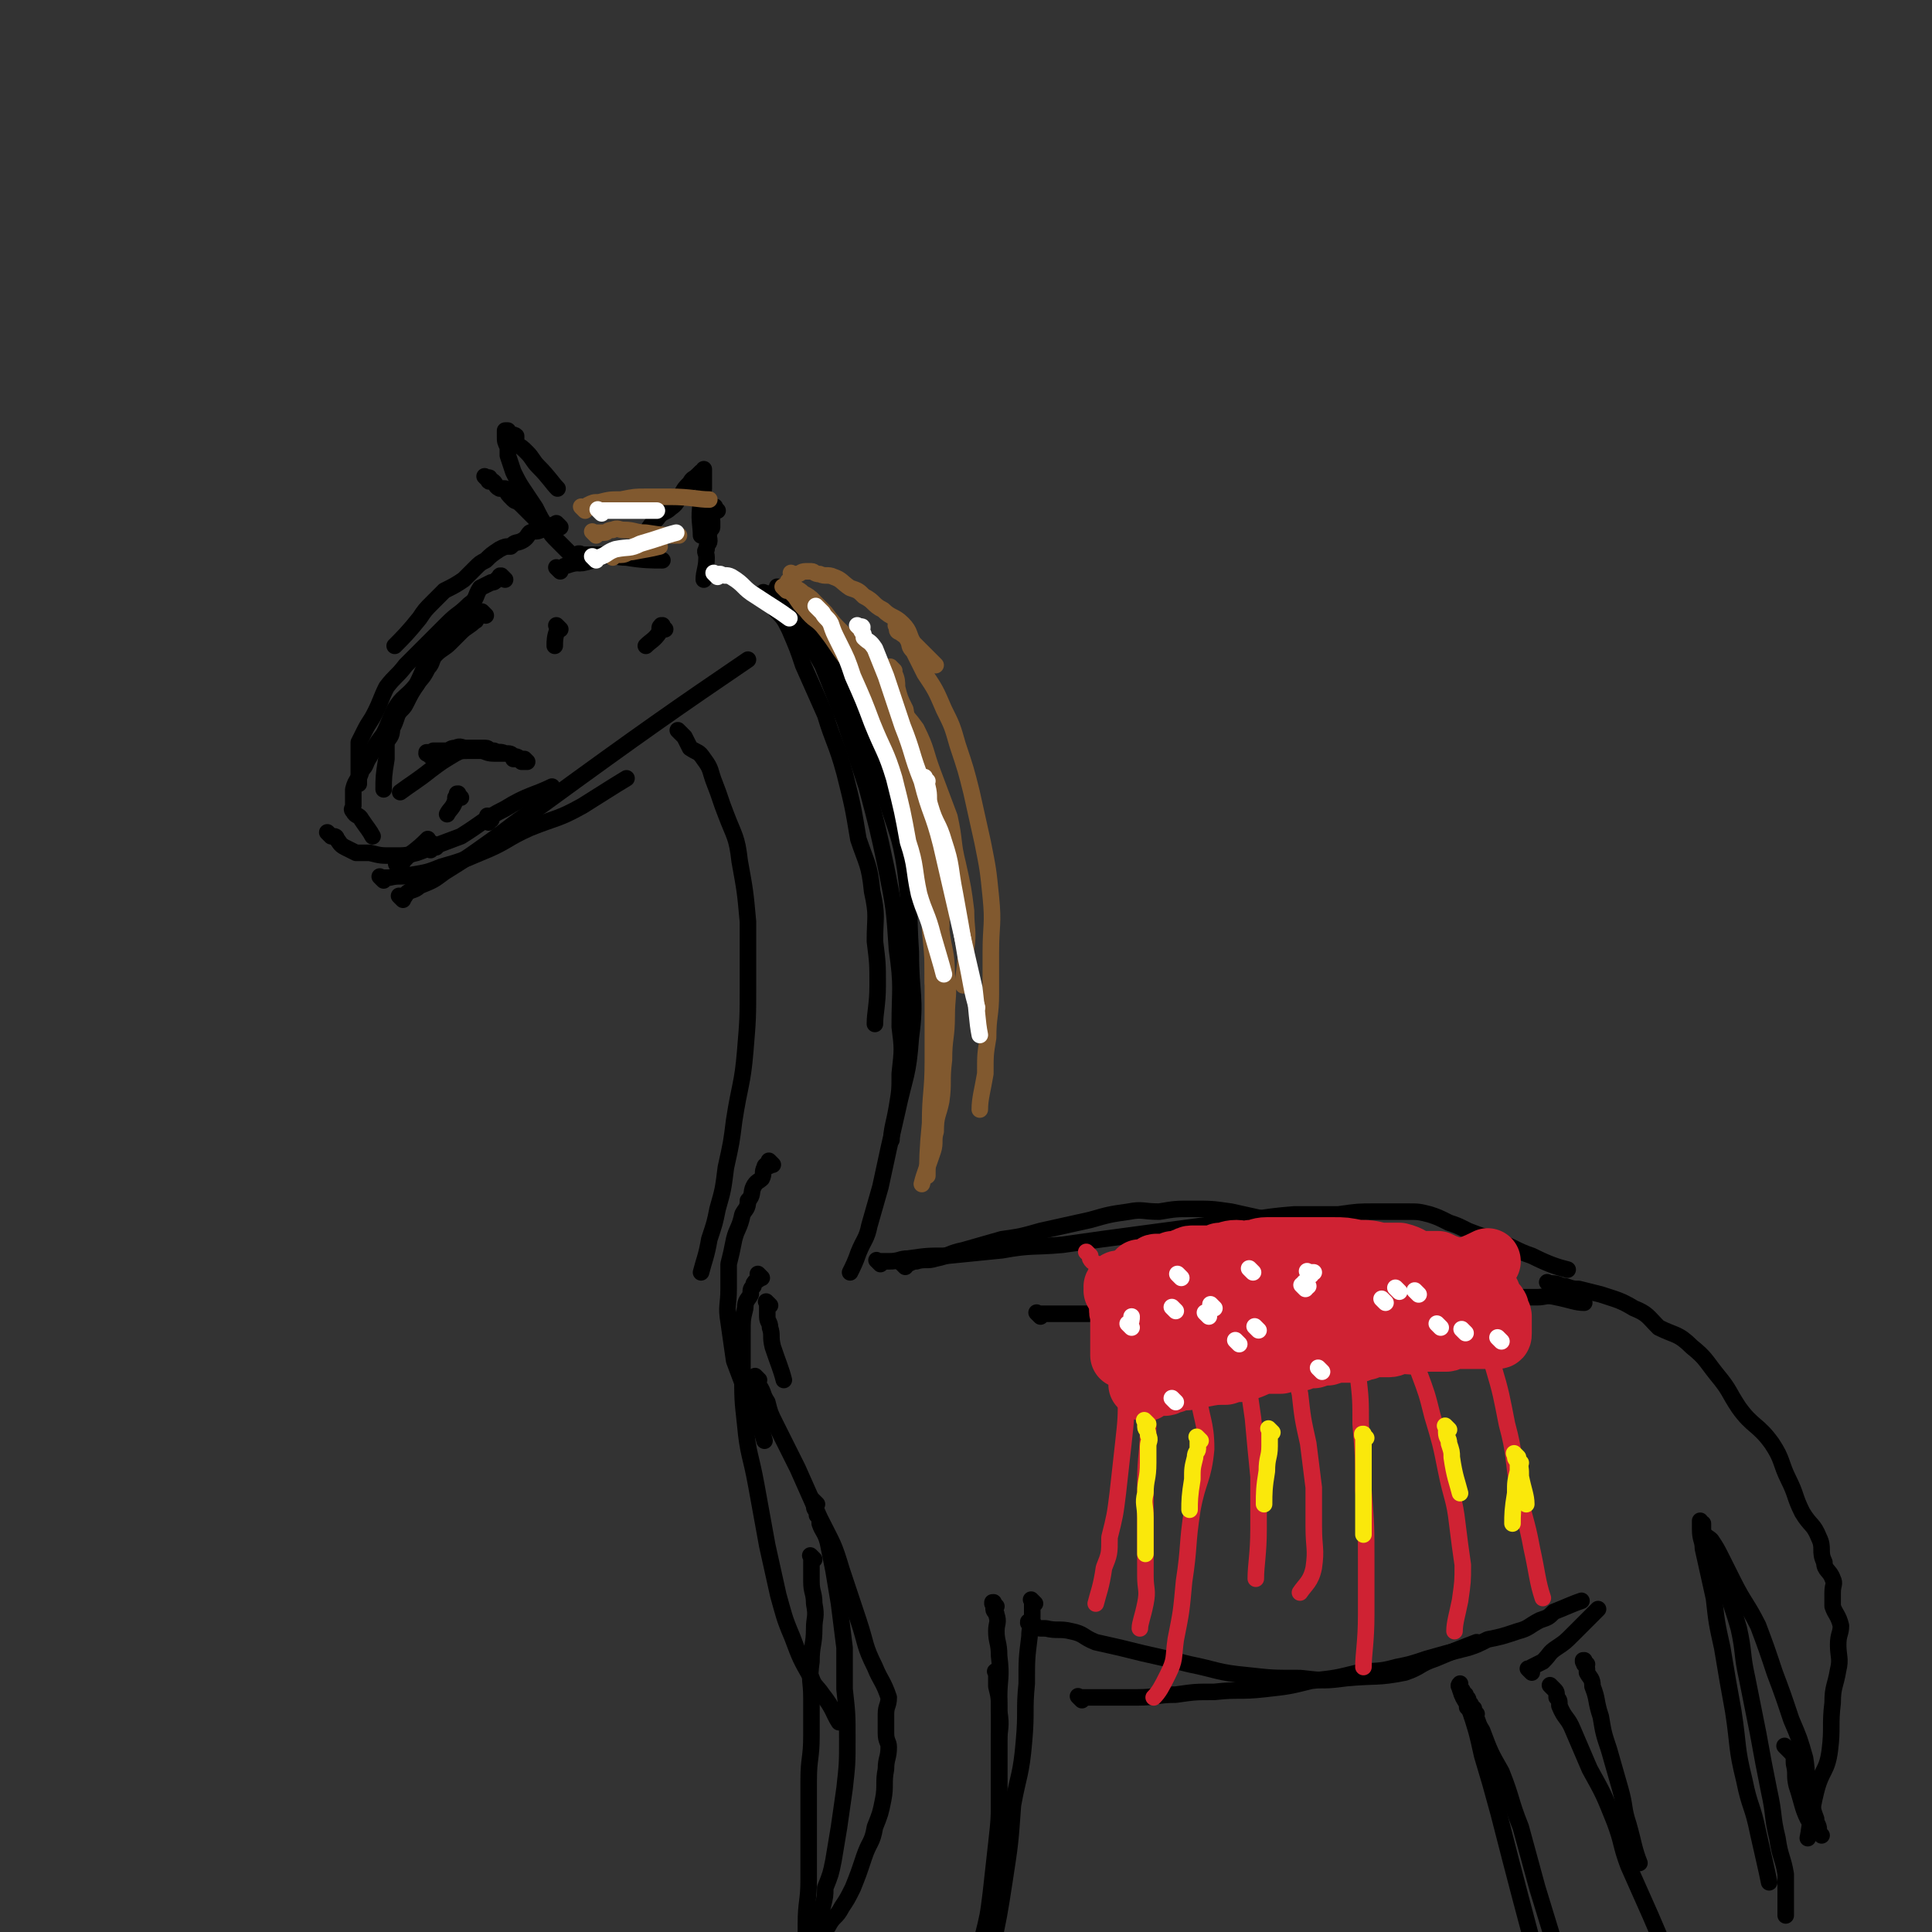 <svg viewBox='0 0 700 700' version='1.1' xmlns='http://www.w3.org/2000/svg' xmlns:xlink='http://www.w3.org/1999/xlink'><rect x="0" y="0" width="700" height="700" fill="#333333" stroke="none"/><g fill='none' stroke='rgb(0,0,0)' stroke-width='6' stroke-linecap='round' stroke-linejoin='round'><path d='M203,191c-1,-1 -1,-1 -1,-1 -1,-1 0,0 0,0 0,0 0,0 0,0 0,0 0,0 0,0 -1,-1 0,0 0,0 0,0 0,0 0,0 0,0 0,0 0,0 -1,-1 0,0 0,0 0,0 0,0 0,0 -1,0 -1,0 -1,0 -1,0 -1,1 -1,1 -1,1 -1,0 -2,0 -1,0 -1,1 -2,1 -2,1 -2,0 -4,1 -1,1 -1,2 -3,3 -2,1 -2,0 -4,2 -2,0 -2,0 -4,1 -3,2 -3,2 -5,4 -2,1 -2,1 -4,3 -2,2 -2,2 -4,4 -3,2 -3,2 -7,4 -2,2 -2,2 -4,4 -3,3 -3,3 -5,6 -4,5 -6,7 -9,10 '/><path d='M183,210c-1,-1 -1,-1 -1,-1 -1,-1 0,0 0,0 0,0 0,0 0,0 0,0 0,0 0,0 -1,-1 -1,0 -1,0 -1,1 -1,1 -1,1 -1,1 -1,1 -2,1 -2,1 -2,1 -4,2 -2,3 -1,4 -4,6 -4,4 -4,3 -8,7 -3,3 -3,3 -7,7 -4,4 -4,4 -8,8 -3,4 -4,4 -7,8 -2,4 -2,5 -4,9 -2,4 -2,3 -4,7 -1,2 -1,2 -2,4 0,3 0,3 0,5 0,5 0,7 0,10 '/><path d='M176,223c-1,-1 -1,-1 -1,-1 -1,-1 0,0 0,0 0,0 0,0 0,0 0,0 0,0 0,0 -1,-1 0,0 0,0 0,0 -1,0 -1,0 -1,0 -1,1 -1,1 -1,1 0,2 -1,2 -2,2 -3,2 -5,4 -2,2 -2,2 -4,4 -2,2 -3,2 -5,4 -2,2 -1,3 -3,5 -2,4 -2,3 -4,6 -2,3 -2,3 -4,7 -1,2 -2,2 -3,4 -1,3 -1,3 -2,5 0,3 -1,3 -2,5 0,3 0,3 0,6 -1,6 -1,7 -1,11 '/><path d='M174,223c-1,-1 -1,-1 -1,-1 -1,-1 0,0 0,0 0,0 0,0 0,0 0,0 0,-1 0,0 -1,0 0,1 0,1 -1,2 -1,1 -2,2 -3,2 -3,2 -5,4 -2,2 -2,2 -4,4 -3,3 -4,3 -7,7 -2,3 -2,4 -4,8 -4,5 -5,4 -8,9 -2,4 -2,5 -4,9 -3,4 -3,4 -5,8 -2,3 -1,3 -3,5 -1,4 -2,3 -3,7 0,1 0,1 0,3 0,1 0,1 0,3 0,1 -1,1 0,2 1,2 2,1 3,3 2,3 3,4 4,6 '/><path d='M120,303c-1,-1 -1,-1 -1,-1 -1,-1 0,0 0,0 0,0 0,0 0,0 0,0 0,0 0,0 -1,-1 0,0 0,0 0,0 0,0 0,0 1,1 1,1 1,1 1,0 1,0 1,0 1,0 1,1 1,1 1,1 1,2 3,3 2,1 2,1 4,2 3,0 3,0 5,0 4,1 4,1 8,1 5,0 5,0 9,-1 8,-3 8,-3 16,-6 8,-5 8,-6 16,-10 8,-5 11,-5 17,-8 '/><path d='M139,319c-1,-1 -1,-1 -1,-1 -1,-1 0,0 0,0 0,0 0,0 0,0 0,0 0,0 0,0 -1,-1 0,0 0,0 0,0 0,0 0,0 1,0 1,0 1,0 1,0 1,0 1,0 1,0 1,0 1,0 4,-1 4,0 8,-1 6,-1 6,-1 11,-3 7,-2 7,-2 14,-5 10,-4 9,-5 18,-9 10,-4 10,-3 19,-8 8,-5 11,-7 16,-10 '/><path d='M146,326c-1,-1 -1,-1 -1,-1 -1,-1 0,0 0,0 0,0 0,0 0,0 0,0 0,0 0,0 -1,-1 0,0 0,0 1,0 1,0 1,0 1,0 1,-1 1,-1 2,-2 3,-1 5,-3 5,-2 5,-2 9,-5 8,-5 8,-5 15,-10 10,-7 10,-8 20,-14 37,-27 50,-36 75,-53 '/><path d='M210,204c-1,-1 -1,-1 -1,-1 -1,-1 0,0 0,0 0,0 0,0 0,0 0,0 0,0 0,0 -1,-1 0,0 0,0 0,0 0,0 0,0 0,0 0,0 0,0 -1,-1 -1,-1 -1,-1 -1,-1 -1,-1 -3,-3 -1,-1 -1,-1 -3,-3 -2,-2 -2,-2 -4,-5 -2,-3 -2,-3 -4,-7 -2,-3 -2,-3 -4,-6 -2,-3 -2,-3 -4,-7 -1,-3 -1,-3 -2,-6 0,-1 0,-1 0,-3 -1,-2 -1,-2 -1,-4 0,-1 0,-1 0,-2 0,0 0,0 0,0 0,0 0,0 0,0 0,0 0,0 0,0 1,0 1,0 1,0 0,0 0,1 0,1 1,1 2,0 3,1 0,1 0,2 0,3 2,1 2,1 4,3 2,2 2,3 4,5 4,4 5,6 7,8 '/><path d='M177,174c-1,-1 -1,-1 -1,-1 -1,-1 0,0 0,0 0,0 0,0 0,0 0,0 0,0 0,0 -1,-1 0,0 0,0 1,0 1,0 1,0 1,0 0,1 0,1 0,1 1,0 1,0 2,1 1,2 3,3 0,0 1,0 2,0 1,2 1,2 3,4 1,1 1,0 3,2 3,3 4,4 6,6 '/><path d='M225,201c-1,-1 -1,-1 -1,-1 -1,-1 0,0 0,0 0,0 0,0 0,0 0,0 0,0 0,0 -1,-1 0,0 0,0 0,0 0,0 0,0 0,0 0,0 0,0 -1,-1 0,0 0,0 0,0 0,0 0,0 1,0 1,0 1,0 1,0 0,1 0,1 0,0 0,0 0,0 1,0 1,0 1,0 0,0 0,0 0,0 1,-1 1,-1 1,-1 1,-1 1,-1 2,-2 3,-3 3,-3 5,-5 2,-3 2,-3 4,-5 2,-3 3,-2 5,-4 3,-2 2,-3 4,-5 1,-2 1,-2 3,-4 1,-2 1,-1 3,-3 0,0 0,0 0,0 1,-1 1,-1 1,-1 1,0 1,-1 1,-1 0,0 0,1 0,1 0,1 0,1 0,1 0,1 0,1 0,3 0,1 0,1 0,2 0,2 -1,2 -1,5 -1,6 0,8 0,12 '/><path d='M260,185c-1,-1 -1,-1 -1,-1 -1,-1 0,0 0,0 0,0 0,0 0,0 0,0 0,-1 0,0 -1,0 0,0 0,1 0,0 0,0 0,0 -1,1 -1,1 -1,1 -1,1 0,1 0,3 0,1 0,1 0,2 0,1 -1,0 -1,2 -1,1 0,1 0,3 0,1 -1,1 -1,3 -1,1 0,1 0,3 0,4 -1,5 -1,8 '/><path d='M203,207c-1,-1 -1,-1 -1,-1 -1,-1 0,0 0,0 0,0 0,0 0,0 1,0 1,0 1,0 1,0 1,-1 2,-1 3,-1 3,-1 6,-1 5,-1 5,-2 10,-3 7,0 10,0 14,0 '/><path d='M211,202c-1,-1 -1,-1 -1,-1 -1,-1 0,0 0,0 0,0 0,0 0,0 0,0 -1,0 0,0 0,-1 0,0 1,0 1,0 1,0 2,0 3,0 3,0 5,0 5,0 5,1 9,1 6,1 9,1 13,1 '/><path d='M156,274c-1,-1 -1,-1 -1,-1 -1,-1 0,0 0,0 0,0 0,0 0,0 0,0 0,0 0,0 -1,-1 0,0 0,0 0,0 0,0 0,0 0,0 -1,0 0,0 0,-1 1,0 1,0 1,0 1,-1 1,-1 1,0 1,0 1,0 2,0 2,0 4,0 1,0 1,-1 3,-1 2,-1 2,0 4,0 2,0 2,0 4,0 1,0 1,0 3,0 1,0 1,1 3,1 2,1 2,0 4,1 2,0 2,1 3,1 0,1 0,1 0,1 1,0 2,0 3,0 0,0 0,1 0,1 1,0 1,0 1,0 1,0 1,0 1,0 0,0 0,0 0,0 -1,-1 -1,-1 -1,-1 -1,0 -1,0 -1,0 -1,0 -1,-1 -3,-1 -1,-1 -1,-1 -3,-1 -2,0 -2,0 -4,0 -3,0 -3,-1 -5,-1 -2,0 -2,0 -4,0 -3,0 -3,0 -5,1 -5,3 -5,3 -9,6 -5,4 -7,5 -11,8 '/><path d='M167,289c-1,-1 -1,-1 -1,-1 -1,-1 0,0 0,0 0,0 0,0 0,0 0,0 0,0 0,0 -1,-1 0,0 0,0 0,0 0,0 0,0 0,0 0,-1 0,0 -1,0 0,1 0,1 0,1 -1,0 -1,0 0,0 0,1 0,1 -1,3 -2,3 -3,5 '/><path d='M178,297c-1,-1 -1,-1 -1,-1 -1,-1 0,0 0,0 0,0 0,0 0,0 0,0 0,0 0,0 -1,-1 0,0 0,0 0,0 0,0 0,0 0,0 0,0 0,0 -1,-1 0,0 0,0 0,0 0,0 0,0 0,1 0,2 0,2 '/><path d='M158,307c-1,-1 -1,-1 -1,-1 -1,-1 0,0 0,0 0,0 0,0 0,0 0,0 0,0 0,0 -1,-1 0,0 0,0 0,0 0,0 0,0 0,0 0,0 0,0 -1,-1 0,0 0,0 0,0 0,0 0,0 -1,1 -1,2 -1,2 '/><path d='M145,314c-1,-1 -1,-1 -1,-1 -1,-1 0,0 0,0 0,0 0,0 0,0 0,0 -1,0 0,0 0,-1 1,0 1,0 1,0 1,-1 1,-1 1,-1 1,-1 2,-2 4,-3 5,-4 7,-6 '/><path d='M203,228c-1,-1 -1,-1 -1,-1 -1,-1 0,0 0,0 0,0 0,0 0,0 0,0 0,0 0,0 -1,-1 0,0 0,0 0,0 0,0 0,0 0,0 0,0 0,0 -1,-1 0,0 0,0 0,0 0,0 0,0 0,1 0,1 0,1 -1,3 -1,4 -1,6 '/><path d='M241,228c-1,-1 -1,-1 -1,-1 -1,-1 0,0 0,0 0,0 0,0 0,0 0,0 0,0 0,0 -1,-1 0,0 0,0 0,0 0,0 0,0 0,0 0,-1 0,0 -1,0 -1,0 -1,1 0,1 0,1 0,1 -2,3 -3,3 -5,5 '/><path d='M247,266c-1,-1 -1,-1 -1,-1 -1,-1 0,0 0,0 0,0 0,0 0,0 0,0 0,0 0,0 -1,-1 0,0 0,0 0,0 0,0 0,0 0,0 0,0 0,0 -1,-1 0,0 0,0 0,0 0,0 0,0 1,1 1,1 1,1 1,1 1,1 1,1 1,2 1,2 2,4 3,2 3,1 5,4 3,4 2,4 4,9 2,5 2,6 4,11 3,8 4,8 5,17 2,11 2,11 3,22 0,11 0,11 0,22 0,13 0,13 -1,25 -1,12 -2,12 -4,25 -1,8 -1,8 -3,17 -1,8 -1,8 -3,15 -1,5 -1,5 -3,11 -1,6 -2,8 -3,12 '/><path d='M278,216c-1,-1 -1,-1 -1,-1 -1,-1 0,0 0,0 0,0 0,0 0,0 0,0 0,0 0,0 -1,-1 0,0 0,0 0,0 0,0 0,0 0,0 0,0 0,0 -1,-1 0,0 0,0 0,0 0,0 0,0 0,0 0,0 0,0 -1,-1 0,0 0,0 1,0 1,0 1,0 1,1 1,1 1,2 1,2 1,2 2,4 3,3 3,3 5,7 3,7 3,7 5,13 4,9 4,9 8,18 3,10 4,10 7,21 3,12 3,12 5,24 3,9 4,9 5,19 2,9 1,9 1,18 1,8 1,8 1,16 0,7 -1,10 -1,14 '/><path d='M283,214c-1,-1 -1,-1 -1,-1 -1,-1 0,0 0,0 0,0 0,0 0,0 0,0 0,0 0,0 -1,-1 0,0 0,0 0,0 0,0 0,0 1,0 1,0 1,0 1,1 1,1 1,2 1,2 0,2 1,4 2,4 3,4 5,8 4,7 4,7 8,14 4,10 4,10 8,20 4,12 4,12 8,24 4,15 4,15 7,29 3,15 3,15 4,30 2,14 1,14 1,28 1,8 1,8 0,17 0,6 0,6 -1,12 -1,6 -2,8 -2,12 '/><path d='M289,218c-1,-1 -1,-1 -1,-1 -1,-1 0,0 0,0 0,0 0,0 0,0 0,0 0,0 0,0 -1,-1 0,0 0,0 0,0 0,0 0,0 1,1 0,1 1,2 2,3 2,3 4,5 3,4 3,4 5,9 4,7 3,7 6,14 5,10 5,10 9,19 4,12 4,12 8,23 4,13 5,13 7,26 2,15 1,15 2,30 0,16 2,16 0,31 -1,14 -2,13 -5,27 -3,13 -3,13 -6,27 -2,7 -2,7 -4,14 -1,5 -2,5 -4,10 -1,3 -2,5 -3,7 '/><path d='M328,459c-1,-1 -1,-1 -1,-1 -1,-1 0,0 0,0 0,0 0,0 0,0 0,0 0,0 0,0 -1,-1 0,0 0,0 0,0 0,0 0,0 0,0 0,0 0,0 -1,-1 0,0 0,0 0,0 0,0 0,0 1,0 1,0 1,0 2,0 2,-1 4,-1 3,-1 4,0 7,-1 5,-1 5,-2 10,-3 7,-2 7,-2 14,-4 7,-1 7,-1 14,-3 9,-2 9,-2 18,-4 7,-2 7,-2 14,-3 5,-1 5,0 11,0 6,-1 6,-1 12,-1 7,0 7,0 14,1 9,2 9,2 18,4 9,2 9,2 19,4 9,2 12,3 18,4 '/><path d='M319,458c-1,-1 -1,-1 -1,-1 -1,-1 0,0 0,0 0,0 0,0 0,0 0,0 0,0 0,0 -1,-1 0,0 0,0 0,0 0,0 0,0 2,0 2,0 4,0 4,0 4,-1 7,-1 7,-1 7,-1 14,-1 10,-1 10,-1 20,-2 11,-2 11,-1 22,-2 14,-2 14,-2 29,-4 15,-2 15,-2 30,-4 12,-1 12,-2 25,-3 8,0 8,0 16,0 7,-1 7,-1 13,-1 6,0 6,0 12,0 4,0 4,0 8,1 3,1 3,1 7,3 3,1 3,1 7,3 5,2 6,2 11,4 6,2 6,3 12,5 6,3 9,4 13,5 '/><path d='M377,477c-1,-1 -1,-1 -1,-1 -1,-1 0,0 0,0 0,0 0,0 0,0 0,0 0,0 0,0 -1,-1 0,0 0,0 1,0 1,0 1,0 3,0 3,0 6,0 7,0 7,0 14,0 10,0 10,-1 21,-1 13,-1 13,0 26,0 13,0 13,0 27,-1 16,-1 16,-2 32,-2 12,-1 12,-1 25,-1 9,-1 9,-1 18,-1 5,0 5,0 11,0 3,0 3,-1 7,0 5,1 7,2 10,2 '/><path d='M562,466c-1,-1 -1,-1 -1,-1 -1,-1 0,0 0,0 0,0 0,0 0,0 0,0 0,0 0,0 -1,-1 0,0 0,0 0,0 0,0 0,0 1,0 1,0 1,0 3,0 3,1 5,1 3,1 3,1 5,1 4,1 4,1 8,2 6,2 7,2 12,5 5,2 5,3 9,7 6,3 7,2 12,7 5,4 5,5 9,10 5,6 4,6 8,12 5,7 7,6 12,13 4,6 3,7 6,13 3,6 2,6 5,12 3,5 4,4 6,9 2,4 0,5 2,9 0,3 2,3 3,6 1,2 0,2 0,5 0,3 0,3 0,5 1,3 2,3 3,7 0,3 -1,3 -1,7 0,4 1,5 0,9 -1,6 -2,6 -2,12 -1,8 0,9 -1,17 -1,8 -3,7 -5,15 -2,8 -2,12 -3,17 '/><path d='M660,665c-1,-1 -1,-1 -1,-1 -1,-1 0,0 0,0 0,0 0,0 0,0 0,0 0,0 0,0 -1,-1 0,0 0,0 0,0 0,0 0,0 0,0 0,0 0,0 -1,-1 0,0 0,0 0,0 0,-1 0,-1 0,-2 -1,-2 -1,-4 -2,-5 -1,-5 -2,-10 -2,-6 -1,-6 -2,-12 -2,-7 -2,-7 -5,-14 -3,-9 -3,-9 -6,-17 -3,-9 -3,-9 -6,-17 -4,-8 -5,-8 -9,-16 -2,-4 -2,-4 -4,-8 -2,-4 -2,-4 -4,-7 -1,-1 -2,-1 -3,-3 0,-1 0,-2 0,-3 0,0 -1,0 -1,0 0,-1 0,-1 0,-1 0,0 0,0 0,1 0,1 0,1 0,2 0,4 1,4 1,7 2,9 2,9 4,18 1,9 1,9 3,18 2,12 2,12 4,23 2,13 1,13 4,25 2,10 3,9 5,19 2,9 3,13 4,18 '/><path d='M624,569c-1,-1 -1,-1 -1,-1 -1,-1 0,0 0,0 0,0 0,0 0,0 0,0 0,0 0,0 -1,-1 0,0 0,0 1,1 1,1 1,1 1,1 1,1 1,2 1,3 1,3 1,6 2,7 2,6 4,13 2,9 1,9 3,18 2,10 2,10 4,20 2,11 2,11 4,21 2,9 1,9 3,17 1,7 2,7 3,13 0,3 0,3 0,6 0,4 0,6 0,9 '/><path d='M648,634c-1,-1 -1,-1 -1,-1 -1,-1 0,0 0,0 0,0 0,0 0,0 0,0 0,0 0,0 -1,-1 0,0 0,0 1,1 1,0 1,1 2,2 2,2 2,5 1,4 0,4 1,8 2,6 2,8 4,12 '/><path d='M276,463c-1,-1 -1,-1 -1,-1 -1,-1 0,0 0,0 0,0 0,0 0,0 0,0 0,0 0,0 -1,-1 0,0 0,0 0,0 0,0 0,0 0,0 0,0 0,0 -1,-1 0,0 0,0 0,1 0,1 0,1 0,1 -1,1 -1,1 -1,1 -1,1 -1,2 -1,1 -1,1 -1,3 -1,2 -2,2 -2,5 -1,4 -1,4 -1,9 0,7 0,7 0,14 0,10 0,10 1,19 1,11 2,11 4,22 2,11 2,11 4,22 2,9 2,9 4,18 2,7 2,8 5,15 3,8 3,8 7,15 1,3 2,3 4,6 4,5 4,7 6,10 '/><path d='M275,500c-1,-1 -1,-1 -1,-1 -1,-1 0,0 0,0 0,0 0,0 0,0 0,0 0,0 0,0 -1,-1 0,0 0,0 0,0 0,0 0,0 0,1 0,1 0,1 0,1 1,1 1,2 2,3 1,3 3,6 1,4 1,4 3,8 4,8 4,8 8,16 4,9 4,9 8,18 5,10 5,9 8,19 3,9 3,9 6,18 3,9 2,9 6,17 2,5 3,5 5,11 0,3 -1,3 -1,6 0,2 0,2 0,3 0,2 0,2 0,4 0,3 1,3 1,5 0,4 -1,4 -1,8 -1,5 0,6 -1,11 -1,5 -1,5 -3,10 -1,6 -2,5 -4,11 -2,6 -2,6 -4,11 -2,4 -2,4 -4,7 -2,4 -3,3 -5,7 -2,1 -1,2 -3,3 -2,2 -2,2 -4,4 -1,1 -1,1 -2,2 0,0 -1,0 -2,0 -3,2 -4,3 -6,4 '/><path d='M362,607c-1,-1 -1,-1 -1,-1 -1,-1 0,0 0,0 0,0 0,0 0,0 0,0 0,0 0,0 -1,-1 0,0 0,0 0,0 0,0 0,0 0,0 0,0 0,0 -1,-1 0,0 0,0 0,1 0,1 0,2 0,1 0,2 0,3 1,4 1,4 1,9 1,6 0,6 0,11 0,10 0,10 0,19 0,9 0,9 -1,18 -1,9 -1,9 -2,18 -1,8 -1,8 -3,16 -1,5 -1,5 -3,10 -1,3 0,3 -1,5 -1,2 -2,2 -2,3 -3,3 -4,4 -5,6 '/><path d='M375,581c-1,-1 -1,-1 -1,-1 -1,-1 0,0 0,0 0,0 0,0 0,0 0,0 0,0 0,0 -1,-1 0,0 0,0 0,0 0,0 0,0 0,1 0,1 0,1 0,1 0,1 0,1 0,2 0,2 0,4 0,3 -1,3 -1,7 -1,8 -1,8 -1,17 -1,10 0,10 -1,21 -1,12 -2,12 -4,23 -1,14 -1,14 -3,27 -2,13 -2,13 -5,27 -2,8 -2,8 -4,17 -2,7 -3,9 -4,13 '/><path d='M361,582c-1,-1 -1,-1 -1,-1 -1,-1 0,0 0,0 0,0 0,0 0,0 0,0 0,-1 0,0 -1,0 0,0 0,1 0,1 0,1 0,1 0,1 1,1 1,2 1,3 0,3 0,6 0,4 1,4 1,9 1,8 0,8 0,15 0,10 0,10 0,20 0,11 0,11 0,21 0,9 0,9 0,18 0,8 -1,11 -1,17 '/><path d='M374,589c-1,-1 -1,-1 -1,-1 -1,-1 0,0 0,0 0,0 0,0 0,0 0,0 0,0 0,0 -1,-1 0,0 0,0 0,0 0,0 0,0 0,0 -1,0 0,0 0,-1 1,-1 1,0 1,0 0,1 0,1 2,1 2,1 5,1 4,1 5,0 9,1 5,1 4,2 9,4 9,2 9,2 17,4 9,2 9,2 17,4 10,2 10,3 21,4 9,1 9,1 19,1 9,1 9,1 17,0 11,-1 11,0 21,-2 6,-2 5,-3 11,-5 7,-3 10,-4 15,-6 '/><path d='M392,616c-1,-1 -1,-1 -1,-1 -1,-1 0,0 0,0 0,0 0,0 0,0 0,0 0,0 0,0 -1,-1 0,0 0,0 1,0 1,0 1,0 1,0 1,0 1,0 2,0 2,0 4,0 2,0 2,0 5,0 5,0 5,0 10,0 7,0 7,-1 14,-1 7,-1 7,-1 14,-1 9,-1 9,0 18,-1 9,-1 9,-1 17,-3 9,-1 9,-1 17,-3 7,-1 7,0 14,-2 5,-1 5,-1 11,-3 7,-2 7,-2 15,-4 3,-1 3,-1 7,-3 5,-1 5,-1 11,-3 4,-1 4,-2 8,-4 3,-1 3,-1 5,-3 5,-2 7,-3 10,-4 '/><path d='M555,606c-1,-1 -1,-1 -1,-1 -1,-1 0,0 0,0 0,0 0,0 0,0 0,0 0,0 0,0 -1,-1 0,0 0,0 0,0 0,0 0,0 1,-1 1,-1 1,-1 2,-1 2,-1 4,-2 3,-3 2,-3 5,-5 3,-2 3,-2 6,-5 4,-4 6,-6 9,-9 '/><path d='M575,603c-1,-1 -1,-1 -1,-1 -1,-1 0,0 0,0 0,0 0,0 0,0 0,0 0,0 0,0 -1,-1 0,0 0,0 0,0 0,0 0,0 0,0 0,-1 0,0 -1,0 0,0 0,1 1,1 1,1 1,3 1,2 2,2 2,5 2,5 1,5 3,11 1,6 1,6 3,12 2,7 2,7 4,14 2,7 1,7 3,13 2,7 2,9 4,14 '/><path d='M563,612c-1,-1 -1,-1 -1,-1 -1,-1 0,0 0,0 0,0 0,0 0,0 0,0 0,0 0,0 -1,-1 0,0 0,0 0,0 0,0 0,0 1,1 1,1 1,1 1,1 1,1 1,3 1,1 1,1 1,3 2,5 3,4 5,9 3,7 3,7 6,14 5,9 5,9 9,19 3,8 2,8 5,16 4,9 4,9 8,18 3,7 3,7 6,14 1,4 1,4 3,9 2,5 4,7 5,9 '/><path d='M533,620c-1,-1 -1,-1 -1,-1 -1,-1 0,0 0,0 0,0 0,0 0,0 0,0 0,0 0,0 -1,-1 0,0 0,0 0,0 0,0 0,0 0,0 0,0 0,0 -1,-1 0,0 0,0 0,0 0,0 0,0 0,0 0,0 0,0 -1,-1 0,0 0,0 1,1 1,1 1,1 1,1 1,1 1,1 2,3 1,3 3,6 3,8 3,8 7,15 4,10 3,10 7,20 3,11 3,11 6,22 14,46 20,63 28,92 '/><path d='M535,621c-1,-1 -1,-1 -1,-1 -1,-1 0,0 0,0 0,0 0,0 0,0 0,0 0,0 0,0 -1,-1 0,0 0,0 0,0 0,0 0,0 0,0 0,0 0,0 -1,-1 0,0 0,0 0,0 0,0 0,0 0,0 0,0 0,0 -1,-1 0,-1 0,-1 0,0 -1,0 -1,0 -1,0 0,-1 0,-1 0,-1 -1,-1 -1,-1 0,-1 0,-1 0,-1 0,-1 -1,-1 -1,-1 0,-1 0,-1 0,-1 0,0 -1,0 -1,0 -1,0 0,-1 0,-1 0,-1 -1,-1 -1,-1 0,0 0,0 0,0 0,-1 0,-1 0,-1 0,0 0,0 0,0 0,0 0,-1 0,-1 -1,1 0,1 0,2 1,3 1,3 3,6 3,9 3,9 5,18 3,10 3,10 6,21 12,47 17,64 25,93 '/><path d='M296,545c-1,-1 -1,-1 -1,-1 -1,-1 0,0 0,0 0,0 0,0 0,0 0,0 0,0 0,0 -1,-1 0,0 0,0 0,1 0,1 0,1 0,1 0,1 0,1 0,1 1,1 1,3 1,1 1,1 1,3 1,3 2,3 3,7 1,5 1,5 2,10 1,6 1,6 2,12 1,8 1,8 2,16 0,8 0,8 0,15 1,9 1,9 1,18 0,9 0,9 -1,18 -1,7 -1,7 -2,14 -1,6 -1,6 -2,12 -1,5 -1,5 -3,10 0,3 0,3 -1,7 -1,3 -2,3 -3,6 0,2 0,2 0,4 -1,4 -2,6 -2,9 '/><path d='M295,565c-1,-1 -1,-1 -1,-1 -1,-1 0,0 0,0 0,0 0,0 0,0 0,0 0,0 0,0 -1,-1 0,0 0,0 0,0 0,0 0,0 0,1 0,1 0,1 0,0 0,0 0,0 0,1 0,1 0,1 0,1 0,1 0,2 0,3 0,3 0,5 0,4 1,4 1,8 1,5 0,5 0,9 0,6 -1,6 -1,12 -1,7 0,7 0,13 0,7 0,7 0,14 0,8 -1,8 -1,16 0,6 0,6 0,11 0,6 0,6 0,11 0,7 0,7 0,14 0,8 -1,8 -1,16 0,6 0,6 0,12 0,7 -1,10 -1,15 '/><path d='M280,422c-1,-1 -1,-1 -1,-1 -1,-1 0,0 0,0 0,0 0,0 0,0 0,1 0,1 0,1 0,1 -1,0 -1,0 -1,0 -1,1 -1,1 -1,2 0,2 -1,4 -1,1 -2,1 -3,3 -1,2 0,3 -2,5 0,3 -1,3 -2,5 -1,5 -2,5 -3,9 -1,5 -1,5 -2,9 0,5 0,5 0,9 0,6 -1,6 0,12 1,7 1,7 2,14 3,8 3,8 6,16 3,7 4,9 5,13 '/><path d='M279,473c-1,-1 -1,-1 -1,-1 -1,-1 0,0 0,0 0,0 0,0 0,0 0,1 0,1 0,1 0,1 0,1 0,1 0,1 0,1 0,3 0,2 1,2 1,4 1,3 0,3 1,7 2,6 3,8 4,12 '/></g>
<g fill='none' stroke='rgb(207,34,51)' stroke-width='6' stroke-linecap='round' stroke-linejoin='round'><path d='M395,455c-1,-1 -1,-1 -1,-1 -1,-1 0,0 0,0 0,0 0,0 0,0 0,0 0,0 0,0 -1,-1 0,0 0,0 1,1 1,1 1,1 0,1 0,1 0,1 1,2 2,1 3,3 1,2 0,2 2,4 1,3 1,3 3,6 2,5 2,5 3,10 1,7 1,7 2,14 0,6 0,6 0,12 0,9 0,9 -1,18 -1,9 -1,9 -2,18 -1,8 -1,8 -3,16 0,6 0,6 -2,11 -1,7 -2,9 -3,13 '/><path d='M406,474c-1,-1 -1,-1 -1,-1 -1,-1 0,0 0,0 0,0 0,0 0,0 0,0 0,0 0,0 -1,-1 0,0 0,0 0,0 0,0 0,0 0,0 -1,-1 0,0 0,0 1,0 1,1 0,1 0,1 0,1 1,2 2,2 3,4 1,2 1,2 1,5 2,6 3,6 4,12 1,11 1,11 2,21 0,10 -1,10 -1,20 0,10 0,10 0,19 0,8 0,8 0,15 0,5 1,5 0,10 -1,5 -2,7 -2,9 '/><path d='M431,477c-1,-1 -1,-1 -1,-1 -1,-1 0,0 0,0 0,0 0,0 0,0 0,0 0,0 0,0 -1,-1 0,0 0,0 0,0 0,0 0,0 0,0 -1,-1 0,0 0,0 1,0 1,1 1,2 0,2 0,4 1,3 2,3 2,6 2,8 1,8 1,17 1,10 3,11 3,21 -1,11 -3,11 -5,22 -2,13 -1,13 -3,26 -1,11 -1,11 -3,21 -1,7 0,7 -3,13 -2,4 -3,6 -5,8 '/><path d='M442,473c-1,-1 -1,-1 -1,-1 -1,-1 0,0 0,0 0,0 0,0 0,0 0,0 0,0 0,0 -1,-1 0,0 0,0 0,0 0,0 0,0 0,0 0,0 0,0 -1,-1 0,0 0,0 1,0 1,0 1,0 1,1 1,1 1,3 1,2 2,2 2,4 2,4 2,4 4,9 2,6 2,6 3,12 1,7 1,7 2,14 1,11 1,11 2,21 0,10 0,10 0,19 0,9 -1,13 -1,18 '/><path d='M461,468c-1,-1 -1,-1 -1,-1 -1,-1 0,0 0,0 0,0 0,0 0,0 0,0 0,0 0,0 -1,-1 0,0 0,0 1,1 1,1 1,1 1,1 1,1 1,3 1,2 2,2 3,5 1,6 1,6 3,13 1,8 1,8 3,16 1,9 1,9 3,18 1,8 1,8 2,16 0,7 0,7 0,14 0,8 1,8 0,15 -1,5 -3,6 -5,9 '/><path d='M486,471c-1,-1 -1,-1 -1,-1 -1,-1 0,0 0,0 0,0 0,0 0,0 0,0 0,0 0,0 -1,-1 0,0 0,0 1,1 2,0 3,1 0,2 -1,2 -1,4 1,4 2,4 2,8 2,7 2,7 3,15 1,9 1,9 1,18 1,12 1,12 1,24 1,13 1,13 1,26 0,9 0,9 0,19 0,10 -1,14 -1,19 '/><path d='M500,468c-1,-1 -1,-1 -1,-1 -1,-1 0,0 0,0 0,0 0,0 0,0 0,0 0,0 0,0 -1,-1 0,0 0,0 0,0 0,0 0,0 1,1 1,1 1,1 1,1 1,1 1,1 2,3 1,3 3,5 2,4 3,4 5,9 3,7 3,7 5,14 3,8 3,8 5,16 3,10 3,10 5,20 2,10 3,10 4,19 1,8 1,8 2,15 0,6 0,6 -1,13 -1,5 -2,8 -2,11 '/><path d='M532,468c-1,-1 -1,-1 -1,-1 -1,-1 0,0 0,0 0,0 0,0 0,0 0,0 0,0 0,0 -1,-1 0,0 0,0 0,0 0,0 0,0 0,0 0,0 0,0 -1,-1 0,0 0,0 1,1 1,0 1,1 1,2 1,2 1,4 1,4 1,4 3,8 2,8 3,7 5,15 3,10 3,11 5,21 3,11 2,12 4,23 2,11 3,11 5,22 2,9 2,12 4,18 '/></g>
<g fill='none' stroke='rgb(207,34,51)' stroke-width='24' stroke-linecap='round' stroke-linejoin='round'><path d='M415,503c-1,-1 -1,-1 -1,-1 -1,-1 0,0 0,0 0,0 0,0 0,0 0,0 0,0 0,0 -1,-1 0,0 0,0 1,0 1,0 1,0 0,0 0,0 0,0 1,0 1,0 1,0 1,0 1,-1 3,-1 1,-1 1,0 3,0 1,0 1,-1 3,-1 2,-1 3,-1 5,-1 3,-1 3,-1 5,-1 5,-1 5,-1 9,-1 3,-1 3,-1 5,-1 5,-1 5,-2 9,-3 3,0 3,0 6,0 3,-1 3,-1 7,-1 2,-1 3,-1 5,-1 3,-1 3,-1 5,-1 3,-1 3,-1 5,-1 3,0 3,0 5,0 2,0 2,-1 4,-1 2,-1 2,-1 4,-1 2,0 2,0 4,0 2,0 2,-1 4,-1 2,-1 2,0 4,0 1,0 1,-1 3,-1 1,0 1,0 3,0 2,0 2,0 4,0 1,0 1,0 3,0 1,0 1,-1 3,-1 1,0 1,0 2,0 1,0 1,0 3,0 1,0 1,0 2,0 0,0 0,0 0,0 1,0 1,0 3,0 0,0 0,0 0,0 1,0 1,0 1,0 1,0 1,0 1,0 1,0 1,0 1,0 1,0 1,0 1,0 1,0 1,0 1,0 1,0 1,0 1,-1 0,0 0,0 0,0 0,-1 0,-1 0,-1 0,-1 0,-1 0,-3 0,0 0,0 0,0 0,-1 0,-2 0,-2 0,-1 -1,-1 -1,-1 -1,-1 0,-2 0,-2 -1,-2 -2,-1 -2,-2 -1,-1 -1,-2 -1,-3 -1,-1 -1,-1 -3,-2 -1,-1 -1,-1 -3,-2 -1,0 -1,0 -2,-1 -3,-2 -3,-3 -5,-4 -3,-1 -3,-1 -5,-2 -3,0 -4,0 -7,0 -3,-1 -3,-2 -7,-3 -3,0 -3,0 -7,0 -4,-1 -4,-1 -8,-1 -5,-1 -5,-1 -9,-1 -4,0 -4,0 -8,0 -4,0 -4,0 -8,0 -4,0 -4,0 -8,0 -3,0 -3,1 -6,1 -2,1 -3,0 -5,0 -3,0 -3,1 -6,1 -2,1 -2,1 -4,1 -3,0 -3,0 -6,0 -2,0 -1,1 -3,1 -2,1 -2,1 -4,1 -1,1 -1,1 -3,1 -1,0 -1,0 -3,0 -1,0 -1,1 -1,1 -1,1 -1,1 -2,1 -1,0 -2,0 -3,0 0,0 0,1 0,1 -1,1 -1,1 -1,1 -1,0 -1,0 -1,0 -1,1 -1,1 -1,3 -1,0 -1,0 -1,0 0,1 0,1 0,1 0,1 -1,1 -1,2 0,1 0,1 0,2 0,2 -1,1 -1,3 -1,1 0,1 0,3 0,1 0,1 0,2 0,1 0,1 0,3 0,1 0,1 0,3 0,1 0,1 0,1 0,2 0,2 0,3 0,1 0,1 0,2 0,0 1,0 1,0 1,1 1,1 1,1 1,1 1,0 3,0 1,0 1,1 3,1 3,1 3,0 6,0 6,0 6,1 11,0 10,-1 10,-2 20,-4 10,-2 9,-2 19,-5 11,-4 12,-4 23,-8 7,-3 7,-3 15,-7 7,-3 7,-3 14,-6 4,-1 4,-1 9,-3 3,-1 5,-2 7,-3 '/><path d='M422,493c-1,-1 -1,-1 -1,-1 -1,-1 0,0 0,0 0,0 0,0 0,0 1,0 1,0 1,0 1,0 1,0 1,0 1,0 1,-1 3,-1 3,-2 3,-2 7,-3 4,-1 4,0 9,-2 6,-1 6,-1 12,-3 8,-2 8,-2 15,-4 9,-2 9,-1 17,-3 10,-2 10,-2 20,-4 8,-2 12,-2 16,-3 '/><path d='M417,487c-1,-1 -1,-1 -1,-1 -1,-1 0,0 0,0 0,0 0,0 0,0 1,0 1,0 1,0 1,0 1,-1 1,-1 2,-1 2,-1 4,-1 2,-1 2,-2 5,-2 4,-2 4,-2 8,-3 5,-1 5,-1 9,-2 6,-1 6,-1 12,-2 5,-1 5,-1 11,-2 5,0 5,0 11,0 7,-1 10,-1 15,-1 '/><path d='M413,486c-1,-1 -1,-1 -1,-1 -1,-1 0,0 0,0 0,0 0,0 0,0 1,0 1,0 1,0 1,0 1,-1 1,-1 2,-1 2,-1 4,-1 4,-1 4,-2 9,-3 7,-1 7,0 13,-2 10,-1 10,-1 20,-3 11,-1 11,-1 22,-3 10,-1 14,-2 20,-3 '/><path d='M406,469c-1,-1 -1,-1 -1,-1 -1,-1 0,0 0,0 0,0 0,0 0,0 0,0 0,0 0,0 -1,-1 0,0 0,0 0,0 0,0 0,0 0,0 0,0 0,0 -1,-1 0,0 0,0 0,0 0,0 0,0 0,0 0,0 0,0 -1,-1 0,0 0,0 0,0 0,0 0,0 0,0 0,0 0,0 -1,-1 0,0 0,0 0,0 0,0 0,0 0,0 0,0 0,0 -1,-1 0,0 0,0 0,0 0,0 0,0 0,0 0,0 0,0 -1,-1 0,-1 0,-1 0,0 0,0 0,0 0,0 0,-1 0,-1 -1,0 0,1 0,1 0,0 0,-1 0,-1 0,-1 0,-1 1,-1 1,0 1,0 1,0 1,0 1,0 2,0 3,0 3,-1 5,-1 2,-1 2,0 4,0 3,0 3,-1 7,-1 3,-1 3,-1 7,-1 4,-1 4,-2 9,-2 4,-1 4,-1 8,-1 4,0 4,0 7,0 3,0 3,-1 7,-1 3,0 3,0 6,0 2,0 2,0 4,0 2,0 2,1 4,1 3,1 3,0 5,0 2,0 2,1 4,1 3,1 3,0 5,0 2,0 2,1 4,1 1,1 1,1 3,1 2,1 2,1 4,1 1,1 1,1 2,1 1,1 1,1 2,1 1,1 0,1 2,1 1,1 1,1 3,1 4,2 6,3 9,5 '/></g>
<g fill='none' stroke='rgb(255,255,255)' stroke-width='6' stroke-linecap='round' stroke-linejoin='round'><path d='M426,475c-1,-1 -1,-1 -1,-1 -1,-1 0,0 0,0 0,0 0,0 0,0 0,0 0,0 0,0 -1,-1 0,0 0,0 '/><path d='M438,477c-1,-1 -1,-1 -1,-1 -1,-1 0,0 0,0 0,0 0,0 0,0 0,0 0,0 0,0 -1,-1 0,0 0,0 '/><path d='M456,482c-1,-1 -1,-1 -1,-1 -1,-1 0,0 0,0 0,0 0,0 0,0 0,0 0,0 0,0 '/><path d='M440,474c-1,-1 -1,-1 -1,-1 -1,-1 0,0 0,0 0,0 0,0 0,0 '/><path d='M473,467c-1,-1 -1,-1 -1,-1 -1,-1 0,0 0,0 0,0 0,0 0,0 0,0 0,0 0,0 '/><path d='M514,469c-1,-1 -1,-1 -1,-1 -1,-1 0,0 0,0 0,0 0,0 0,0 '/><path d='M522,481c-1,-1 -1,-1 -1,-1 -1,-1 0,0 0,0 0,0 0,0 0,0 '/><path d='M544,486c-1,-1 -1,-1 -1,-1 -1,-1 0,0 0,0 0,0 0,0 0,0 '/><path d='M531,483c-1,-1 -1,-1 -1,-1 -1,-1 0,0 0,0 0,0 0,0 0,0 '/><path d='M479,497c-1,-1 -1,-1 -1,-1 -1,-1 0,0 0,0 0,0 0,0 0,0 0,0 0,0 0,0 '/><path d='M449,487c-1,-1 -1,-1 -1,-1 -1,-1 0,0 0,0 0,0 0,0 0,0 0,0 0,0 0,0 '/><path d='M426,508c-1,-1 -1,-1 -1,-1 -1,-1 0,0 0,0 0,0 0,0 0,0 0,0 0,0 0,0 -1,-1 0,0 0,0 '/><path d='M410,481c-1,-1 -1,-1 -1,-1 -1,-1 0,0 0,0 0,0 0,0 0,0 1,-1 1,-2 1,-3 '/><path d='M428,463c-1,-1 -1,-1 -1,-1 -1,-1 0,0 0,0 0,0 0,0 0,0 0,0 0,0 0,0 '/><path d='M475,462c-1,-1 -1,-1 -1,-1 -1,-1 0,0 0,0 0,0 0,0 0,0 1,0 2,0 2,0 '/><path d='M507,468c-1,-1 -1,-1 -1,-1 -1,-1 0,0 0,0 0,0 0,0 0,0 '/><path d='M502,472c-1,-1 -1,-1 -1,-1 -1,-1 0,0 0,0 0,0 0,0 0,0 '/><path d='M454,461c-1,-1 -1,-1 -1,-1 -1,-1 0,0 0,0 0,0 0,0 0,0 '/><path d='M474,466c-1,-1 -1,-1 -1,-1 -1,-1 0,0 0,0 0,0 0,0 0,0 0,0 0,0 0,0 '/></g>
<g fill='none' stroke='rgb(250,232,11)' stroke-width='6' stroke-linecap='round' stroke-linejoin='round'><path d='M416,516c-1,-1 -1,-1 -1,-1 -1,-1 0,0 0,0 0,0 0,0 0,0 0,0 0,0 0,0 -1,-1 0,0 0,0 0,1 0,1 0,1 0,1 0,1 0,1 0,1 1,1 1,3 1,2 0,2 0,4 0,3 0,3 0,6 0,6 -1,6 -1,11 -1,4 0,4 0,9 0,6 0,8 0,13 '/><path d='M435,522c-1,-1 -1,-1 -1,-1 -1,-1 0,0 0,0 0,0 0,0 0,0 0,0 0,0 0,0 -1,-1 0,0 0,0 0,0 0,0 0,0 0,1 0,1 0,1 0,1 0,1 0,3 0,1 -1,1 -1,3 -1,4 -1,4 -1,8 -1,6 -1,8 -1,11 '/><path d='M461,519c-1,-1 -1,-1 -1,-1 -1,-1 0,0 0,0 0,0 0,0 0,0 0,0 0,0 0,0 -1,-1 0,0 0,0 0,1 0,1 0,1 0,1 0,1 0,1 0,2 0,2 0,4 0,4 -1,4 -1,9 -1,6 -1,8 -1,12 '/><path d='M495,521c-1,-1 -1,-1 -1,-1 -1,-1 0,0 0,0 0,0 0,0 0,0 0,0 0,-1 0,0 -1,0 0,0 0,1 0,1 0,1 0,1 0,1 0,1 0,3 0,2 0,2 0,5 0,7 0,7 0,13 0,7 0,9 0,13 '/><path d='M525,518c-1,-1 -1,-1 -1,-1 -1,-1 0,0 0,0 0,0 0,0 0,0 0,0 0,0 0,0 -1,-1 0,0 0,0 0,1 0,1 0,1 0,1 0,1 0,1 0,2 1,2 1,4 1,3 1,3 1,5 1,7 2,9 3,13 '/><path d='M550,528c-1,-1 -1,-1 -1,-1 -1,-1 0,0 0,0 0,0 0,0 0,0 0,1 0,1 0,1 0,1 1,1 1,1 1,3 1,3 1,6 1,5 2,7 2,10 '/><path d='M551,530c-1,-1 -1,-1 -1,-1 -1,-1 0,0 0,0 0,0 0,0 0,0 0,1 0,1 0,1 0,1 0,1 0,3 -1,4 -1,4 -1,8 -1,6 -1,8 -1,11 '/></g>
<g fill='none' stroke='rgb(129,89,47)' stroke-width='6' stroke-linecap='round' stroke-linejoin='round'><path d='M288,209c-1,-1 -1,-1 -1,-1 -1,-1 0,0 0,0 0,0 0,0 0,0 0,0 0,0 0,0 -1,-1 0,0 0,0 0,0 0,0 0,0 0,0 0,0 0,0 -1,-1 0,0 0,0 0,0 0,0 0,0 0,0 0,0 0,0 -1,-1 0,0 0,0 1,0 1,0 1,0 1,0 1,0 1,0 1,0 1,-1 3,-1 0,0 1,0 2,0 1,0 1,1 3,1 2,1 3,0 5,1 3,1 3,2 6,4 3,1 3,1 5,3 4,2 3,3 7,5 3,3 4,2 7,5 3,3 2,4 4,7 4,4 5,5 8,8 '/><path d='M286,214c-1,-1 -1,-1 -1,-1 -1,-1 0,0 0,0 0,0 0,0 0,0 0,0 0,0 0,0 -1,-1 0,0 0,0 0,0 0,0 0,0 1,0 1,0 1,0 1,0 1,1 1,1 1,1 1,1 3,1 2,1 2,1 4,2 2,2 2,3 4,5 3,3 3,3 5,5 4,4 4,4 7,8 3,4 3,4 6,8 3,6 2,6 4,12 3,7 5,9 7,13 '/><path d='M287,212c-1,-1 -1,-1 -1,-1 -1,-1 0,0 0,0 0,0 0,0 0,0 0,0 0,0 0,0 -1,-1 0,0 0,0 0,0 0,0 0,0 0,0 -1,-1 0,0 0,0 0,1 1,1 2,2 2,1 4,3 2,1 2,1 4,3 2,2 2,2 4,4 3,4 3,4 7,8 3,4 3,4 5,8 4,6 4,6 8,12 2,4 2,4 4,9 2,5 1,5 3,9 1,4 1,4 3,8 1,3 1,3 2,6 0,5 -1,7 -1,10 '/><path d='M285,214c-1,-1 -1,-1 -1,-1 -1,-1 0,0 0,0 0,0 0,0 0,0 0,0 0,0 0,0 -1,-1 0,0 0,0 1,0 1,0 1,0 1,0 1,1 1,1 1,1 1,1 2,2 2,3 2,3 4,5 3,4 4,3 7,7 4,5 4,6 8,11 4,7 5,7 9,14 5,8 4,8 8,16 4,10 5,9 8,19 3,7 2,7 3,14 1,7 2,7 3,14 0,6 0,6 0,13 0,7 0,7 0,14 0,6 0,9 0,13 '/><path d='M295,224c-1,-1 -1,-1 -1,-1 -1,-1 0,0 0,0 0,0 0,0 0,0 0,0 0,0 0,0 -1,-1 0,0 0,0 1,0 1,0 1,0 1,0 1,1 1,1 1,1 1,1 1,1 2,1 2,1 4,3 2,2 2,2 5,5 3,3 4,3 7,7 4,5 4,5 8,11 5,7 6,6 11,13 4,8 3,8 6,16 3,8 3,8 6,16 2,9 1,9 3,17 2,9 2,9 3,17 0,7 1,7 0,14 0,6 -1,9 -1,13 '/><path d='M326,228c-1,-1 -1,-1 -1,-1 -1,-1 0,0 0,0 0,0 0,0 0,0 0,0 0,0 0,0 -1,-1 0,0 0,0 0,1 0,1 0,1 0,1 1,1 1,1 1,1 2,1 3,3 1,2 0,2 2,4 2,4 2,4 4,8 4,6 4,6 7,13 3,6 3,6 5,13 3,9 3,9 5,17 2,9 2,9 4,18 2,10 2,10 3,20 1,10 0,10 0,20 0,8 0,8 0,15 0,8 -1,8 -1,16 -1,6 -1,6 -1,13 -1,6 -2,9 -2,13 '/><path d='M324,243c-1,-1 -1,-1 -1,-1 -1,-1 0,0 0,0 0,0 0,0 0,0 0,0 0,0 0,0 -1,-1 0,0 0,0 0,1 0,1 0,1 0,1 1,1 1,1 1,2 1,3 1,5 1,4 1,4 3,8 1,6 1,6 3,11 1,7 1,7 3,14 1,9 1,9 3,18 2,9 3,9 4,18 1,9 0,9 0,19 1,8 2,8 2,16 1,8 0,8 0,15 0,8 -1,8 -1,16 -1,8 0,8 -1,15 -1,5 -2,5 -2,11 -1,3 0,4 -1,7 -2,6 -3,8 -4,12 '/><path d='M332,294c-1,-1 -1,-1 -1,-1 -1,-1 0,0 0,0 0,0 0,0 0,0 0,0 0,-1 0,0 -1,0 0,0 0,1 0,1 0,1 0,1 1,2 1,2 1,4 1,4 1,4 1,9 1,7 2,6 3,13 1,8 1,8 1,16 1,10 1,10 1,21 0,13 0,13 0,26 0,12 -1,12 -1,23 -1,10 -1,14 -1,19 '/></g>
<g fill='none' stroke='rgb(255,255,255)' stroke-width='6' stroke-linecap='round' stroke-linejoin='round'><path d='M297,221c-1,-1 -1,-1 -1,-1 -1,-1 0,0 0,0 0,0 0,0 0,0 0,0 -1,-1 0,0 0,0 0,0 1,1 1,1 1,1 1,1 1,2 2,2 3,4 1,3 1,3 3,7 3,6 3,6 5,12 4,9 4,9 7,17 4,10 5,10 8,20 3,12 3,12 5,23 3,9 2,10 4,19 2,7 3,7 5,15 2,7 3,10 4,14 '/><path d='M312,228c-1,-1 -1,-1 -1,-1 -1,-1 0,0 0,0 0,0 0,0 0,0 0,0 0,0 0,0 -1,-1 0,0 0,0 1,0 1,0 1,0 1,0 0,1 0,1 0,1 1,1 1,3 2,2 2,1 4,4 2,5 2,5 4,10 3,9 3,9 6,18 4,10 3,10 7,20 3,12 4,11 7,23 3,13 3,13 6,26 3,13 3,13 6,26 1,8 1,12 2,17 '/><path d='M336,283c-1,-1 -1,-1 -1,-1 -1,-1 0,0 0,0 0,0 0,0 0,0 0,0 0,-1 0,0 -1,0 0,0 0,1 0,1 1,1 1,2 1,4 0,4 1,7 2,7 3,6 5,13 3,9 2,9 4,19 2,11 2,11 4,23 2,9 2,12 4,18 '/><path d='M260,209c-1,-1 -1,-1 -1,-1 -1,-1 0,0 0,0 0,0 0,0 0,0 1,0 1,0 1,0 1,0 1,0 1,0 2,1 2,0 4,1 5,3 4,4 9,7 6,4 8,5 12,8 '/></g>
<g fill='none' stroke='rgb(129,89,47)' stroke-width='6' stroke-linecap='round' stroke-linejoin='round'><path d='M212,185c-1,-1 -1,-1 -1,-1 -1,-1 0,0 0,0 0,0 0,0 0,0 0,0 0,0 0,0 -1,-1 0,0 0,0 1,0 1,0 1,0 1,0 1,-1 1,-1 2,-1 2,-1 4,-1 4,-1 4,-1 8,-1 5,-1 5,-1 9,-1 5,0 5,0 9,0 7,0 10,1 14,1 '/><path d='M222,202c-1,-1 -1,-1 -1,-1 -1,-1 0,0 0,0 0,0 0,0 0,0 0,0 0,0 0,0 -1,-1 0,0 0,0 1,0 1,0 1,0 1,0 1,0 3,0 2,0 2,-1 4,-1 5,-1 6,-1 10,-2 '/><path d='M216,194c-1,-1 -1,-1 -1,-1 -1,-1 0,0 0,0 0,0 0,0 0,0 1,0 1,0 1,0 0,0 0,0 0,0 1,0 1,0 3,0 1,0 1,-1 3,-1 2,-1 2,0 4,0 4,0 4,1 8,1 6,1 8,1 12,1 '/></g>
<g fill='none' stroke='rgb(255,255,255)' stroke-width='6' stroke-linecap='round' stroke-linejoin='round'><path d='M216,203c-1,-1 -1,-1 -1,-1 -1,-1 0,0 0,0 0,0 0,0 0,0 1,0 1,0 1,0 1,0 1,0 1,0 3,-1 3,-2 6,-3 5,-1 5,0 9,-2 7,-2 9,-3 13,-4 '/><path d='M218,186c-1,-1 -1,-1 -1,-1 -1,-1 0,0 0,0 0,0 0,0 0,0 1,0 1,0 1,0 1,0 1,0 1,0 5,0 5,0 9,0 5,0 7,0 10,0 '/></g>
</svg>
